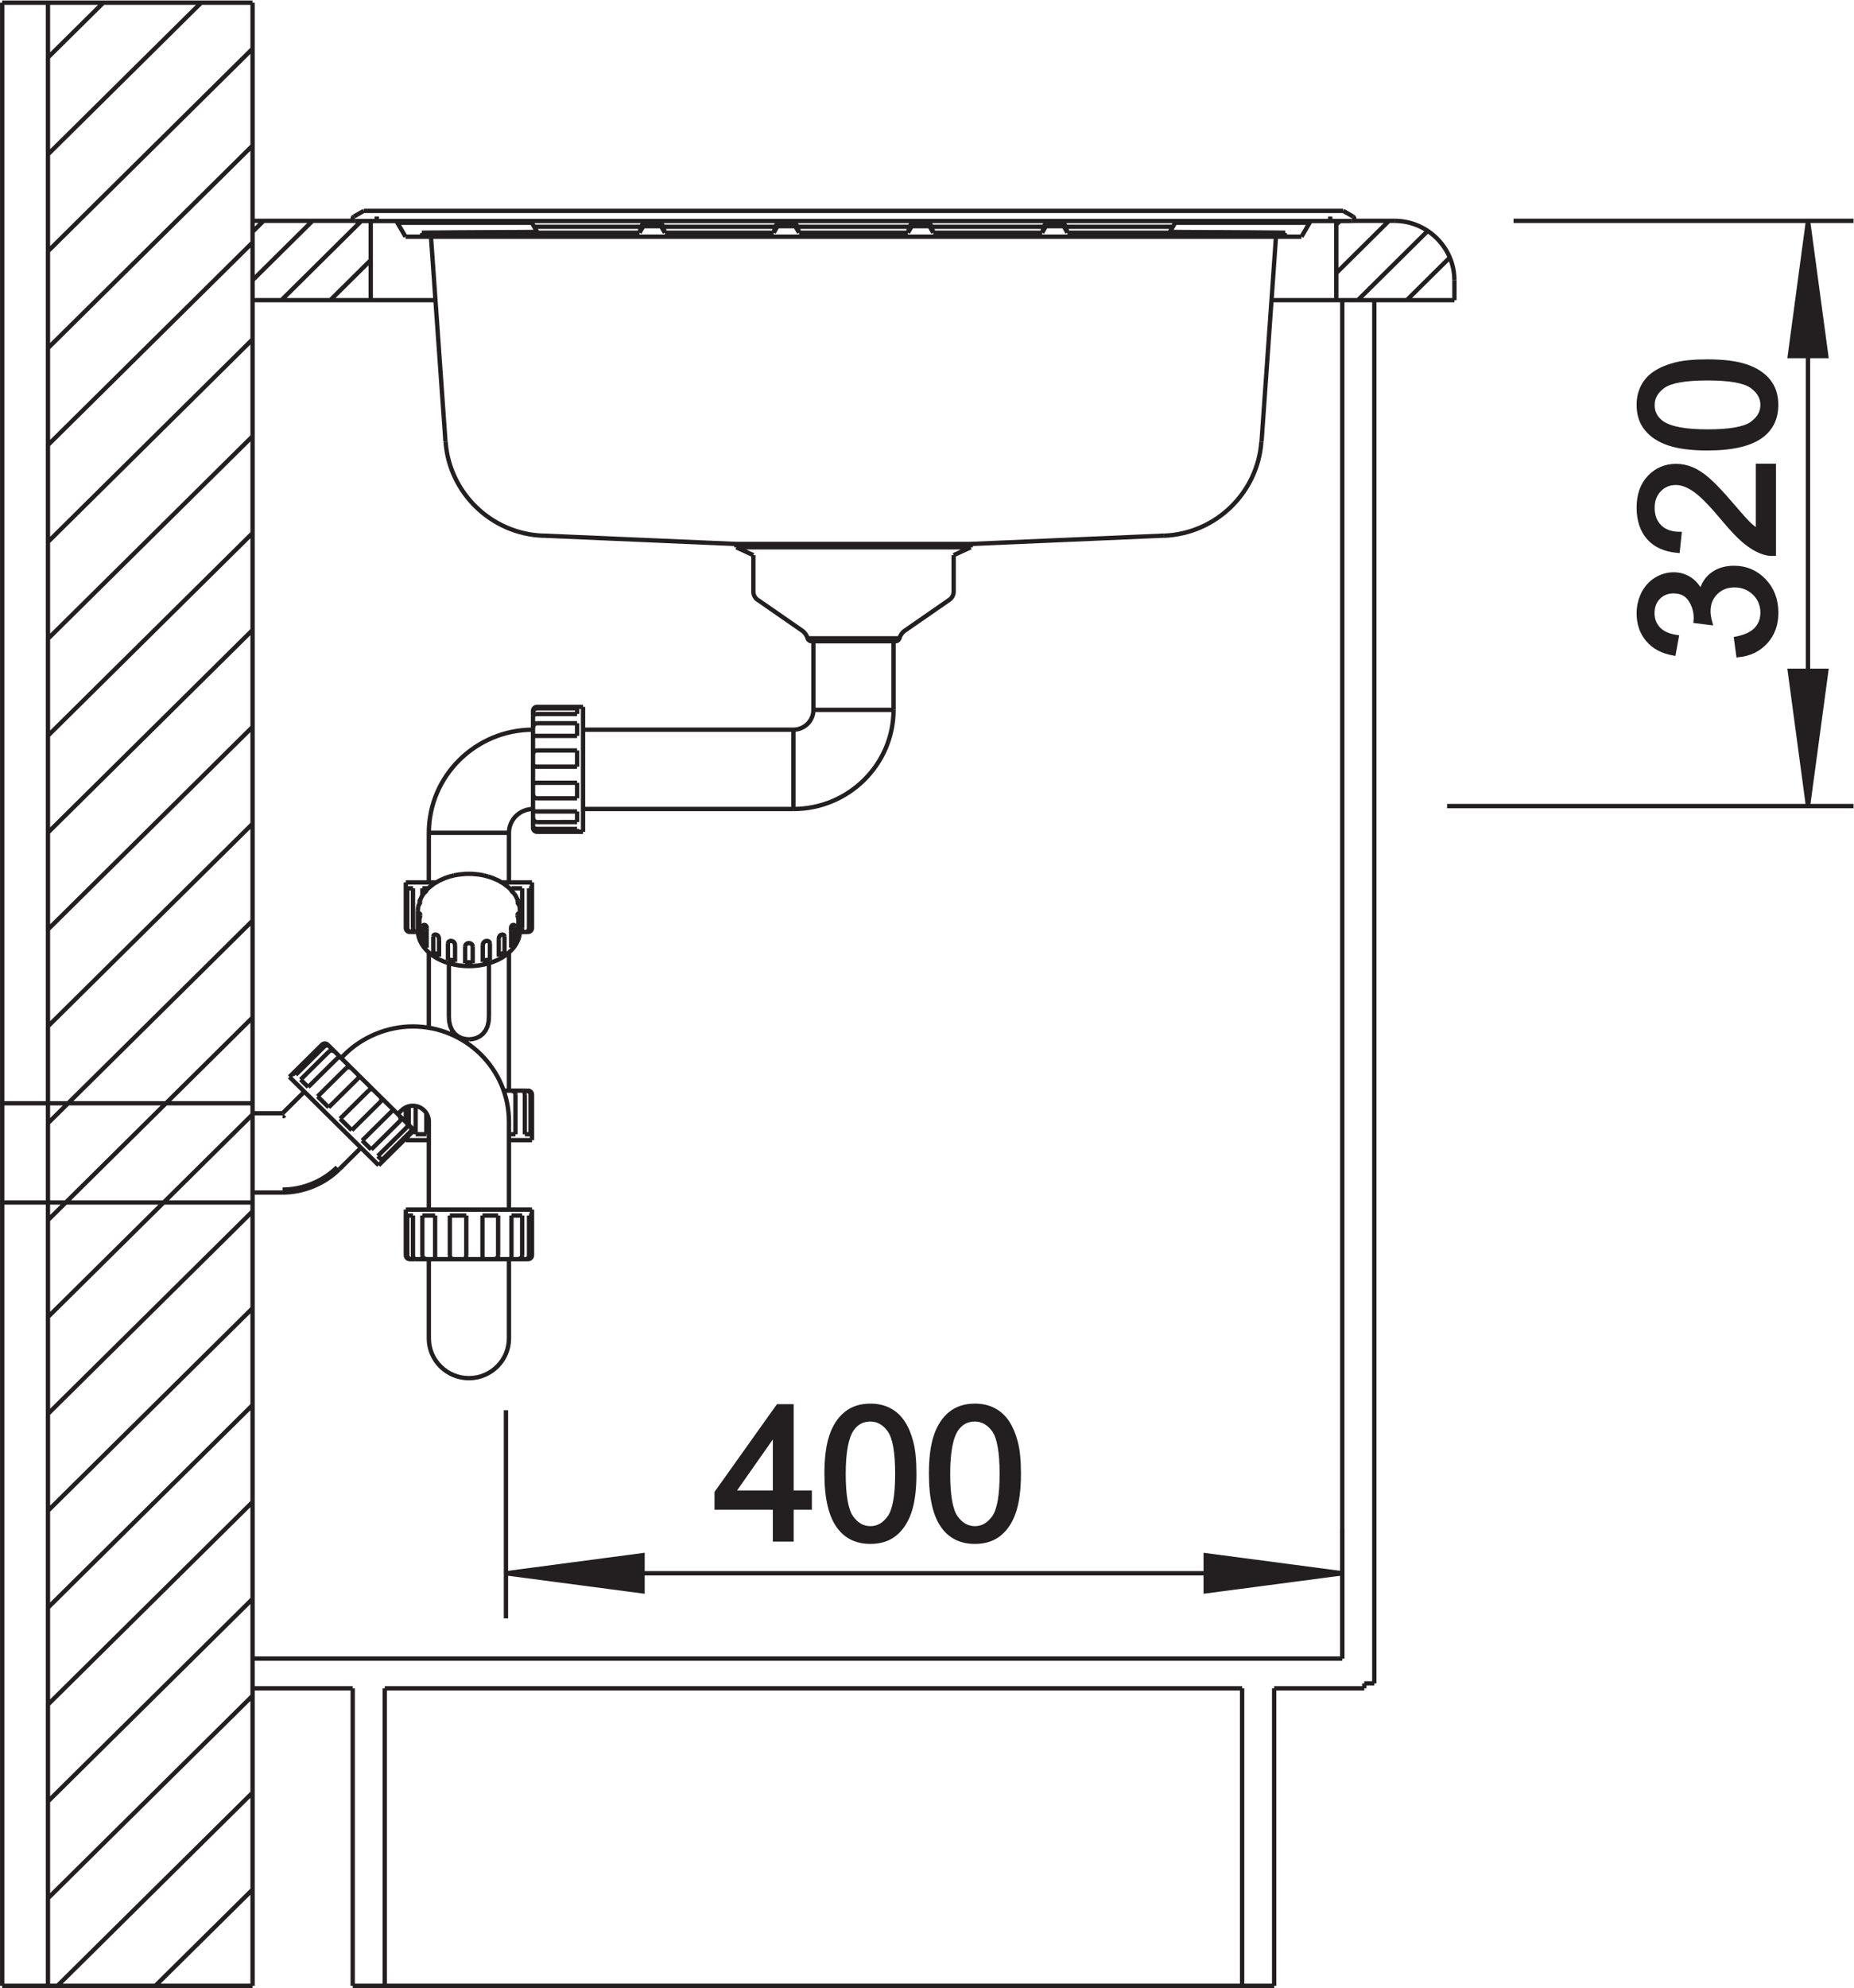 <?xml version="1.0" encoding="UTF-8" standalone="no"?>
<!-- Created with Inkscape (http://www.inkscape.org/) -->

<svg
   version="1.1"
   id="svg2"
   xml:space="preserve"
   width="80.966"
   height="86.763"
   viewBox="0 0 80.966 86.763"
   xmlns="http://www.w3.org/2000/svg"
   xmlns:svg="http://www.w3.org/2000/svg"><defs
     id="defs6"><clipPath
       clipPathUnits="userSpaceOnUse"
       id="clipPath16"><path
         d="M 0,65.072 H 60.725 V 0 H 0 Z"
         id="path14" /></clipPath></defs><g
     id="g8"
     transform="matrix(1.333,0,0,-1.333,0,86.763)"><g
       id="g10"><g
         id="g12"
         clip-path="url(#clipPath16)"><g
           id="g18"
           transform="translate(56.951,43.64)"><path
             d="m 0,0 -0.072,0.535 c 0.306,0.062 0.527,0.166 0.662,0.313 0.137,0.149 0.203,0.328 0.203,0.54 0,0.252 -0.088,0.465 -0.264,0.638 -0.175,0.173 -0.394,0.26 -0.656,0.26 -0.248,0 -0.453,-0.08 -0.613,-0.24 -0.162,-0.162 -0.242,-0.365 -0.242,-0.613 0,-0.101 0.019,-0.227 0.06,-0.378 l -0.474,0.06 c 0.003,0.036 0.005,0.064 0.005,0.087 0,0.227 -0.06,0.432 -0.181,0.614 C -1.691,1.999 -1.877,2.09 -2.127,2.09 -2.326,2.09 -2.49,2.023 -2.621,1.891 -2.75,1.758 -2.816,1.586 -2.816,1.376 c 0,-0.208 0.066,-0.381 0.197,-0.52 0.133,-0.139 0.332,-0.228 0.598,-0.268 L -2.119,0.054 c -0.363,0.065 -0.645,0.214 -0.842,0.445 -0.199,0.232 -0.301,0.521 -0.301,0.866 0,0.238 0.053,0.456 0.155,0.656 0.105,0.2 0.244,0.354 0.423,0.46 0.178,0.106 0.368,0.16 0.569,0.16 0.189,0 0.363,-0.051 0.519,-0.153 0.157,-0.101 0.282,-0.25 0.373,-0.448 0.059,0.257 0.184,0.458 0.375,0.601 0.188,0.142 0.424,0.213 0.709,0.213 0.385,0 0.711,-0.138 0.979,-0.416 C 1.107,2.161 1.24,1.81 1.24,1.385 1.24,1.002 1.127,0.685 0.895,0.432 0.666,0.18 0.367,0.036 0,0"
             style="fill:#231f20;fill-opacity:1;fill-rule:nonzero;stroke:none"
             id="path20" /></g><g
           id="g22"
           transform="translate(57.594,49.837)"><path
             d="m 0,0 h 0.52 v -2.881 c -0.129,-0.004 -0.254,0.016 -0.375,0.062 -0.2,0.073 -0.393,0.191 -0.586,0.352 -0.192,0.162 -0.414,0.396 -0.668,0.7 -0.393,0.474 -0.703,0.795 -0.934,0.961 -0.228,0.167 -0.445,0.25 -0.65,0.25 -0.213,0 -0.395,-0.076 -0.541,-0.227 -0.147,-0.153 -0.221,-0.35 -0.221,-0.594 0,-0.258 0.078,-0.464 0.234,-0.618 0.157,-0.155 0.373,-0.234 0.649,-0.235 l -0.057,-0.55 c -0.416,0.037 -0.73,0.179 -0.949,0.425 -0.217,0.245 -0.326,0.576 -0.326,0.99 0,0.418 0.119,0.749 0.351,0.993 0.237,0.244 0.526,0.366 0.873,0.366 0.176,0 0.35,-0.036 0.52,-0.107 0.17,-0.072 0.349,-0.19 0.537,-0.356 0.189,-0.165 0.447,-0.44 0.775,-0.825 0.274,-0.32 0.459,-0.526 0.557,-0.618 0.096,-0.091 0.193,-0.166 0.291,-0.226 z"
             style="fill:#231f20;fill-opacity:1;fill-rule:nonzero;stroke:none"
             id="path24" /></g><g
           id="g26"
           transform="translate(55.941,50.96)"><path
             d="m 0,0 c 0.723,0 1.205,0.084 1.445,0.251 0.239,0.168 0.358,0.374 0.358,0.62 0,0.246 -0.121,0.452 -0.36,0.62 C 1.203,1.658 0.721,1.743 0,1.743 -0.725,1.743 -1.207,1.658 -1.445,1.491 -1.684,1.323 -1.803,1.115 -1.803,0.866 c 0,-0.247 0.106,-0.443 0.315,-0.59 C -1.219,0.092 -0.723,0 0,0 m 0,-0.55 c -0.521,0 -0.941,0.053 -1.258,0.159 -0.318,0.106 -0.562,0.264 -0.734,0.473 -0.174,0.209 -0.26,0.472 -0.26,0.789 0,0.234 0.049,0.439 0.145,0.616 0.093,0.176 0.23,0.322 0.41,0.437 0.179,0.115 0.398,0.205 0.656,0.27 C -0.783,2.26 -0.437,2.292 0,2.292 0.518,2.292 0.934,2.24 1.252,2.135 1.57,2.03 1.814,1.873 1.988,1.663 2.162,1.454 2.248,1.19 2.248,0.871 2.248,0.451 2.096,0.121 1.791,-0.119 1.426,-0.406 0.826,-0.55 0,-0.55"
             style="fill:#231f20;fill-opacity:1;fill-rule:nonzero;stroke:none"
             id="path28" /></g><g
           id="g30"
           transform="translate(55.941,50.96)"><path
             d="m 0,0 c 0.723,0 1.205,0.084 1.445,0.251 0.239,0.168 0.358,0.374 0.358,0.62 0,0.246 -0.121,0.452 -0.36,0.62 C 1.203,1.658 0.721,1.743 0,1.743 -0.725,1.743 -1.207,1.658 -1.445,1.491 -1.684,1.323 -1.803,1.115 -1.803,0.866 c 0,-0.247 0.106,-0.443 0.315,-0.59 C -1.219,0.092 -0.723,0 0,0 Z m 0,-0.55 c -0.521,0 -0.941,0.053 -1.258,0.159 -0.318,0.106 -0.562,0.264 -0.734,0.473 -0.174,0.209 -0.26,0.472 -0.26,0.789 0,0.234 0.049,0.439 0.145,0.616 0.093,0.176 0.23,0.322 0.41,0.437 0.179,0.115 0.398,0.205 0.656,0.27 C -0.783,2.26 -0.437,2.292 0,2.292 0.518,2.292 0.934,2.24 1.252,2.135 1.57,2.03 1.814,1.873 1.988,1.663 2.162,1.454 2.248,1.19 2.248,0.871 2.248,0.451 2.096,0.121 1.791,-0.119 1.426,-0.406 0.826,-0.55 0,-0.55 Z m 1.652,-0.574 h 0.52 v -2.88 c -0.129,-0.004 -0.254,0.016 -0.375,0.062 -0.199,0.072 -0.393,0.19 -0.586,0.352 -0.191,0.162 -0.414,0.395 -0.668,0.7 -0.393,0.473 -0.703,0.794 -0.934,0.961 -0.228,0.166 -0.445,0.249 -0.65,0.249 -0.213,0 -0.395,-0.076 -0.541,-0.227 -0.147,-0.152 -0.221,-0.35 -0.221,-0.593 0,-0.258 0.078,-0.464 0.235,-0.619 0.156,-0.155 0.373,-0.233 0.648,-0.235 l -0.057,-0.55 c -0.416,0.037 -0.73,0.179 -0.949,0.425 -0.217,0.246 -0.326,0.577 -0.326,0.991 0,0.418 0.119,0.749 0.352,0.992 0.236,0.245 0.525,0.367 0.873,0.367 0.175,0 0.349,-0.036 0.519,-0.108 0.17,-0.071 0.35,-0.19 0.537,-0.355 0.19,-0.166 0.448,-0.441 0.776,-0.825 0.273,-0.321 0.459,-0.527 0.556,-0.618 0.096,-0.091 0.194,-0.167 0.291,-0.227 z M 1.01,-7.32 0.937,-6.785 c 0.307,0.062 0.528,0.166 0.663,0.313 0.136,0.149 0.203,0.328 0.203,0.54 0,0.252 -0.088,0.465 -0.264,0.639 -0.176,0.172 -0.394,0.259 -0.656,0.259 -0.248,0 -0.453,-0.08 -0.613,-0.24 -0.163,-0.162 -0.243,-0.365 -0.243,-0.613 0,-0.101 0.02,-0.227 0.061,-0.378 l -0.475,0.06 c 0.004,0.036 0.006,0.064 0.006,0.087 0,0.227 -0.06,0.432 -0.181,0.615 -0.12,0.182 -0.305,0.274 -0.555,0.274 -0.199,0 -0.363,-0.067 -0.494,-0.2 -0.129,-0.133 -0.196,-0.305 -0.196,-0.515 0,-0.208 0.067,-0.381 0.198,-0.519 0.132,-0.14 0.332,-0.229 0.597,-0.268 l -0.097,-0.535 c -0.364,0.065 -0.645,0.214 -0.842,0.445 -0.199,0.233 -0.301,0.521 -0.301,0.866 0,0.238 0.053,0.456 0.154,0.657 0.106,0.199 0.244,0.353 0.424,0.459 0.178,0.106 0.367,0.16 0.569,0.16 0.189,0 0.363,-0.051 0.519,-0.153 0.156,-0.101 0.281,-0.25 0.373,-0.448 0.059,0.258 0.184,0.458 0.375,0.601 0.188,0.142 0.424,0.213 0.709,0.213 0.385,0 0.711,-0.138 0.979,-0.416 0.267,-0.277 0.4,-0.628 0.4,-1.053 0,-0.382 -0.113,-0.7 -0.346,-0.953 C 1.676,-7.14 1.377,-7.284 1.01,-7.32 Z"
             style="fill:none;stroke:#231f20;stroke-width:0.142;stroke-linecap:butt;stroke-linejoin:miter;stroke-miterlimit:2.613;stroke-dasharray:none;stroke-opacity:1"
             id="path32" /></g><g
           id="g34"
           transform="translate(59.233,38.698)"><path
             d="M 0,0 0.598,4.427 H -0.596 Z"
             style="fill:#231f20;fill-opacity:1;fill-rule:evenodd;stroke:none"
             id="path36" /></g><g
           id="g38"
           transform="translate(59.233,38.698)"><path
             d="M 0,0 0.598,4.427 H -0.596 Z"
             style="fill:none;stroke:#231f20;stroke-width:0.142;stroke-linecap:butt;stroke-linejoin:miter;stroke-miterlimit:2.613;stroke-dasharray:none;stroke-opacity:1"
             id="path40" /></g><g
           id="g42"
           transform="translate(59.233,57.858)"><path
             d="m 0,0 v -9.58 m 0,-9.581 V -9.58 M -9.648,0 H 1.492 M -11.824,-19.161 H 1.492"
             style="fill:none;stroke:#231f20;stroke-width:0.142;stroke-linecap:butt;stroke-linejoin:miter;stroke-miterlimit:2.613;stroke-dasharray:none;stroke-opacity:1"
             id="path44" /></g><g
           id="g46"
           transform="translate(59.233,57.858)"><path
             d="M 0,0 -0.596,-4.427 H 0.598 Z"
             style="fill:#231f20;fill-opacity:1;fill-rule:evenodd;stroke:none"
             id="path48" /></g><g
           id="g50"
           transform="translate(59.233,57.858)"><path
             d="M 0,0 -0.596,-4.427 H 0.598 Z"
             style="fill:none;stroke:#231f20;stroke-width:0.142;stroke-linecap:butt;stroke-linejoin:miter;stroke-miterlimit:2.613;stroke-dasharray:none;stroke-opacity:1"
             id="path52" /></g><g
           id="g54"
           transform="translate(25.39,16.219)"><path
             d="M 0,0 V 1.965 L -1.379,0 Z m 0,-1.534 v 1.043 H -1.911 V 0 L 0.1,2.824 H 0.542 V 0 H 1.137 V -0.491 H 0.542 v -1.043 z"
             style="fill:#231f20;fill-opacity:1;fill-rule:nonzero;stroke:none"
             id="path56" /></g><g
           id="g58"
           transform="translate(27.636,16.834)"><path
             d="m 0,0 c 0,-0.716 0.085,-1.191 0.254,-1.43 0.169,-0.236 0.378,-0.354 0.626,-0.354 0.249,0 0.457,0.119 0.627,0.357 C 1.676,-1.189 1.761,-0.714 1.761,0 1.761,0.717 1.676,1.194 1.507,1.43 1.337,1.666 1.127,1.783 0.875,1.783 0.625,1.783 0.428,1.679 0.279,1.471 0.093,1.206 0,0.715 0,0 m -0.556,0 c 0,0.516 0.053,0.931 0.161,1.244 0.106,0.315 0.267,0.557 0.478,0.728 C 0.294,2.142 0.56,2.228 0.88,2.228 1.117,2.228 1.324,2.18 1.502,2.085 1.681,1.992 1.828,1.855 1.945,1.678 2.061,1.501 2.152,1.284 2.218,1.029 2.285,0.775 2.317,0.432 2.317,0 2.317,-0.512 2.264,-0.924 2.158,-1.238 2.052,-1.553 1.893,-1.796 1.681,-1.967 1.47,-2.139 1.203,-2.224 0.88,-2.224 c -0.424,0 -0.758,0.151 -1,0.452 C -0.411,-1.41 -0.556,-0.818 -0.556,0"
             style="fill:#231f20;fill-opacity:1;fill-rule:nonzero;stroke:none"
             id="path60" /></g><g
           id="g62"
           transform="translate(31.059,16.834)"><path
             d="m 0,0 c 0,-0.716 0.085,-1.191 0.254,-1.43 0.17,-0.236 0.378,-0.354 0.626,-0.354 0.248,0 0.457,0.119 0.627,0.357 C 1.675,-1.189 1.761,-0.714 1.761,0 1.761,0.717 1.675,1.194 1.507,1.43 1.337,1.666 1.126,1.783 0.875,1.783 0.626,1.783 0.428,1.679 0.279,1.471 0.093,1.206 0,0.715 0,0 m -0.556,0 c 0,0.516 0.053,0.931 0.161,1.244 0.106,0.315 0.267,0.557 0.478,0.728 C 0.294,2.142 0.56,2.228 0.88,2.228 1.117,2.228 1.324,2.18 1.503,2.085 1.681,1.992 1.828,1.855 1.945,1.678 2.06,1.501 2.152,1.284 2.218,1.029 2.285,0.775 2.318,0.432 2.318,0 2.318,-0.512 2.263,-0.924 2.158,-1.238 2.052,-1.553 1.892,-1.796 1.681,-1.967 1.47,-2.139 1.203,-2.224 0.88,-2.224 c -0.425,0 -0.758,0.151 -1,0.452 C -0.411,-1.41 -0.556,-0.818 -0.556,0"
             style="fill:#231f20;fill-opacity:1;fill-rule:nonzero;stroke:none"
             id="path64" /></g><g
           id="g66"
           transform="translate(31.059,16.834)"><path
             d="m 0,0 c 0,-0.716 0.085,-1.191 0.254,-1.43 0.17,-0.236 0.378,-0.354 0.626,-0.354 0.248,0 0.457,0.119 0.627,0.357 C 1.675,-1.189 1.761,-0.714 1.761,0 1.761,0.717 1.675,1.194 1.507,1.43 1.337,1.666 1.126,1.783 0.875,1.783 0.626,1.783 0.428,1.679 0.279,1.471 0.093,1.206 0,0.715 0,0 Z m -0.556,0 c 0,0.516 0.053,0.931 0.161,1.244 0.106,0.315 0.267,0.557 0.478,0.728 C 0.294,2.142 0.56,2.228 0.88,2.228 1.117,2.228 1.324,2.18 1.503,2.085 1.681,1.992 1.828,1.855 1.945,1.678 2.06,1.501 2.152,1.284 2.218,1.029 2.285,0.775 2.318,0.432 2.318,0 2.318,-0.512 2.263,-0.924 2.158,-1.238 2.052,-1.553 1.892,-1.796 1.681,-1.967 1.47,-2.139 1.203,-2.224 0.88,-2.224 c -0.425,0 -0.758,0.151 -1,0.452 C -0.411,-1.41 -0.556,-0.818 -0.556,0 Z m -2.867,0 c 0,-0.716 0.085,-1.191 0.254,-1.43 0.169,-0.236 0.377,-0.354 0.626,-0.354 0.249,0 0.457,0.119 0.626,0.357 0.17,0.238 0.255,0.713 0.255,1.427 0,0.717 -0.085,1.194 -0.255,1.43 -0.169,0.236 -0.379,0.353 -0.631,0.353 -0.25,0 -0.448,-0.104 -0.597,-0.312 C -3.33,1.206 -3.423,0.715 -3.423,0 Z m -0.556,0 c 0,0.516 0.053,0.931 0.161,1.244 0.106,0.315 0.266,0.557 0.478,0.728 0.211,0.17 0.477,0.256 0.797,0.256 0.237,0 0.444,-0.048 0.622,-0.143 0.179,-0.093 0.326,-0.23 0.442,-0.407 0.117,-0.177 0.208,-0.394 0.273,-0.649 0.067,-0.254 0.1,-0.597 0.1,-1.029 0,-0.512 -0.053,-0.924 -0.159,-1.238 -0.107,-0.315 -0.266,-0.558 -0.477,-0.729 -0.212,-0.172 -0.478,-0.257 -0.801,-0.257 -0.425,0 -0.758,0.151 -1,0.452 C -3.834,-1.41 -3.979,-0.818 -3.979,0 Z m -1.69,-0.615 V 1.35 l -1.379,-1.965 z m 0,-1.534 v 1.043 H -7.58 v 0.491 l 2.011,2.824 h 0.442 v -2.824 h 0.595 v -0.491 h -0.595 v -1.043 z"
             style="fill:none;stroke:#231f20;stroke-width:0.142;stroke-linecap:butt;stroke-linejoin:miter;stroke-miterlimit:2.613;stroke-dasharray:none;stroke-opacity:1"
             id="path68" /></g><g
           id="g70"
           transform="translate(43.975,13.578)"><path
             d="M 0,0 -4.475,0.591 V -0.59 Z"
             style="fill:#231f20;fill-opacity:1;fill-rule:evenodd;stroke:none"
             id="path72" /></g><g
           id="g74"
           transform="translate(43.975,13.578)"><path
             d="M 0,0 -4.475,0.591 V -0.59 Z"
             style="fill:none;stroke:#231f20;stroke-width:0.142;stroke-linecap:butt;stroke-linejoin:miter;stroke-miterlimit:2.613;stroke-dasharray:none;stroke-opacity:1"
             id="path76" /></g><g
           id="g78"
           transform="translate(16.576,13.578)"><path
             d="m 0,0 h 13.699 m 13.7,0 h -13.7 M 0,5.338 v -6.814 m 27.399,-1.317 v 4.269"
             style="fill:none;stroke:#231f20;stroke-width:0.142;stroke-linecap:butt;stroke-linejoin:miter;stroke-miterlimit:2.613;stroke-dasharray:none;stroke-opacity:1"
             id="path80" /></g><g
           id="g82"
           transform="translate(16.576,13.578)"><path
             d="M 0,0 4.474,-0.59 V 0.591 Z"
             style="fill:#231f20;fill-opacity:1;fill-rule:evenodd;stroke:none"
             id="path84" /></g><g
           id="g86"
           transform="translate(16.576,13.578)"><path
             d="M 0,0 4.474,-0.59 V 0.591 Z"
             style="fill:none;stroke:#231f20;stroke-width:0.142;stroke-linecap:butt;stroke-linejoin:miter;stroke-miterlimit:2.613;stroke-dasharray:none;stroke-opacity:1"
             id="path88" /></g><g
           id="g90"
           transform="translate(25.993,41.198)"><path
             d="M 0,0 C 0.361,0 0.656,0.292 0.656,0.649 M 0,0 c 0.361,0 0.656,0.292 0.656,0.649 m -12.599,-13.482 c 0,0.286 -0.236,0.52 -0.526,0.52 -0.137,0 -0.275,-0.057 -0.371,-0.153 m 0.897,-0.367 c 0,0.286 -0.236,0.52 -0.526,0.52 -0.137,0 -0.275,-0.057 -0.371,-0.153 m 3.521,-0.367 c 0,1.717 -1.415,3.117 -3.15,3.117 -0.824,0 -1.649,-0.341 -2.227,-0.913 m 5.377,-2.204 c 0,1.717 -1.415,3.117 -3.15,3.117 -0.824,0 -1.649,-0.341 -2.227,-0.913 m 2.753,-9.305 c 0,-0.714 0.589,-1.298 1.312,-1.298 0.723,0 1.312,0.584 1.312,1.298 m -2.624,0 c 0,-0.714 0.589,-1.298 1.312,-1.298 0.723,0 1.312,0.584 1.312,1.298 M 5.11,4.253 C 5.197,4.312 5.25,4.414 5.25,4.519 M 5.11,4.253 C 5.197,4.312 5.25,4.414 5.25,4.519 M 3.653,3.244 C 3.566,3.186 3.5,3.09 3.473,2.99 m 0.18,0.254 C 3.566,3.186 3.5,3.09 3.473,2.99 M 3.347,2.896 c 0.059,0 0.111,0.04 0.127,0.096 M 3.347,2.896 c 0.059,0 0.111,0.04 0.127,0.096 M 0.464,2.991 C 0.479,2.936 0.532,2.896 0.591,2.896 M 0.464,2.991 C 0.479,2.936 0.532,2.896 0.591,2.896 M 0.464,2.992 C 0.437,3.092 0.371,3.186 0.285,3.244 M 0.464,2.992 C 0.437,3.092 0.371,3.186 0.285,3.244 m -1.597,1.275 c 0,-0.105 0.052,-0.207 0.139,-0.266 m -0.139,0.266 c 0,-0.105 0.052,-0.207 0.139,-0.266 M -8.531,0 c -1.88,0 -3.412,-1.517 -3.412,-3.376 M -8.531,0 c -1.88,0 -3.412,-1.517 -3.412,-3.376 m 3.412,0.779 c -0.434,0 -0.788,-0.35 -0.788,-0.779 m 0.788,0.779 c -0.434,0 -0.788,-0.35 -0.788,-0.779 m -3.201,-9.829 c 0.024,0.023 0.038,0.058 0.038,0.092 0,0.034 -0.014,0.068 -0.038,0.092 m 0,-0.184 c 0.024,0.023 0.038,0.058 0.038,0.092 0,0.034 -0.014,0.068 -0.038,0.092 m -2.738,2.708 c -0.024,0.024 -0.058,0.039 -0.093,0.039 -0.034,0 -0.068,-0.015 -0.092,-0.039 m 0.185,0 c -0.024,0.024 -0.058,0.039 -0.093,0.039 -0.034,0 -0.068,-0.015 -0.092,-0.039 m 2.745,-6.893 c 0,-0.072 0.058,-0.13 0.131,-0.13 m -0.131,0.13 c 0,-0.072 0.058,-0.13 0.131,-0.13 m 3.872,0 c 0.072,0 0.131,0.058 0.131,0.13 m -0.131,-0.13 c 0.072,0 0.131,0.058 0.131,0.13 M -8.4,0.747 c -0.072,0 -0.131,-0.059 -0.131,-0.13 m 0.131,0.13 c -0.072,0 -0.131,-0.059 -0.131,-0.13 m 0,-3.831 c 0,-0.072 0.059,-0.13 0.131,-0.13 m -0.131,0.13 c 0,-0.072 0.059,-0.13 0.131,-0.13 m -0.164,-8.603 c 0,0.071 -0.059,0.13 -0.131,0.13 m 0.131,-0.13 c 0,0.071 -0.059,0.13 -0.131,0.13 m -4.003,5.324 c 0,-0.071 0.058,-0.13 0.131,-0.13 m -0.131,0.13 c 0,-0.071 0.058,-0.13 0.131,-0.13 m 3.872,0 c 0.072,0 0.131,0.059 0.131,0.13 m -0.131,-0.13 c 0.072,0 0.131,0.059 0.131,0.13 m -8.17,-8.565 c 0.661,0 1.322,0.274 1.786,0.733 m -1.786,-0.733 c 0.661,0 1.322,0.274 1.786,0.733 m -1.786,1.67 c 0.026,0 0.051,0.01 0.069,0.029 m -0.069,-0.029 c 0.026,0 0.051,0.01 0.069,0.029 m -1.054,36.429 h -8.203 m 43.935,-6.817 0.322,-0.184 m -5.73,-0.507 0.172,-0.002 m 0,0 0.209,-10e-4 m 0,0 0.242,-0.001 m 0,0 0.869,-0.004 m -28.174,0.699 h 32.09 m 0.311,-0.325 h 1.363 m -37.406,0 h 3.331 m 0.03,-0.006 H 18.294 M 8.273,16.596 h 0.582 m -4.978,0 h 0.581 m -4.978,0 h 0.581 m -4.978,0 h 0.581 m -8.638,0 h 4.405 m 25.481,0 h -4.405 m -8.63,-0.111 h 0.581 m -8.794,0 h -0.581 m 4.978,0 H -0.52 m 9.375,0 H 8.273 m 0.656,-0.019 h 3.502 m -7.898,0 h 3.666 m -8.063,0 h 3.665 m -8.062,0 h 3.665 m -7.898,0 h 3.501 M 8.978,16.272 h 7.135 m -11.531,0 H 8.15 m -7.965,0 h 3.568 m -7.965,0 h 3.568 m -11.531,0 h 7.134 m -7.667,-0.13 h 29.354 m -25.937,0.149 -0.869,-0.004 m 0,0 -0.551,-0.003 m 1.663,0.008 -0.243,-0.001 m 0.452,0.002 -0.209,-10e-4 m 0.381,0.003 -0.172,-0.002 m 0.303,0.004 -0.131,-0.002 m 17.596,0.171 -0.074,0.13 m 0.123,-0.324 -0.123,0.213 m 6.809,-2.422 h 5.992 m -39.375,0 h 5.992 m 33.383,0.65 v -0.65 m -2.625,0 v -45.288 m -0.328,0 v -0.162 m -0.721,0.974 v 44.476 m -0.197,2.598 v -2.598 m -0.198,2.739 V 16.655 M 8.978,16.272 8.929,16.466 m -4.396,0 -0.075,0.13 m 0,-0.111 0.124,-0.213 M 15.75,-41.127 v 9.74 m -1.049,-9.74 v 9.74 M 0.136,16.466 0.061,16.596 M 0.185,16.272 0.061,16.485 M -1.87,6.08 -8.21,6.354 M -1.87,6.08 H 5.808 M -1.87,5.971 h 7.678 m 0,0.109 6.34,0.274 M 15.81,16.142 15.337,9.431 M 4.533,16.466 4.582,16.272 M -1.172,4.253 0.285,3.244 m -1.597,2.47 -0.558,0.257 m 2.334,-2.98 h 3.01 M 3.347,2.896 H 0.591 m -4.852,13.57 -0.075,0.13 m 0.124,-0.324 -0.124,0.213 M -6.891,0.747 H -8.4 M -7.087,0.699 H -8.4 M 0.656,0.649 H 3.281 M -7.087,0.514 H -8.4 M -7.087,0.211 H -8.4 M -6.891,0 H 0 M -7.087,-0.203 H -8.4 m -0.078,-10e-4 h -0.006 m 20.819,16.506 0.004,-0.001 0.018,-10e-4 0.027,-0.001 0.039,-0.001 0.051,-10e-4 0.131,-0.002 m 1.492,-0.008 0.551,-0.003 0.256,-10e-4 0.242,-0.002 0.227,-0.002 0.209,-0.002 0.195,-0.001 0.176,-0.002 0.16,-0.002 m -26.824,0.012 -0.256,-10e-4 -0.241,-0.002 -0.226,-0.002 -0.211,-0.002 -0.194,-0.001 -0.177,-0.002 -0.159,-0.002 m 3.778,0.03 -0.005,-0.001 -0.017,-10e-4 -0.028,-0.001 -0.039,-0.001 -0.05,-10e-4 m -9.183,-54.272 -3.186,-3.152 M -8.4,-0.203 H -8.426 L -8.478,-0.204 M -8.4,0.514 -8.426,0.512 -8.453,0.507 -8.478,0.498 -8.498,0.487 -8.514,0.476 -8.524,0.465 -8.53,0.457 -8.531,0.452 M 8.855,16.485 v 0.111 M 8.273,16.485 v 0.111 M 0.185,16.272 0.136,16.466 m -8.705,0.13 0.172,-0.294 m 1.31,-16.983 H -8.4 m 1.313,-0.531 H -8.4 m 1.313,-0.526 H -8.4 m 1.313,-0.508 H -8.4 m 1.509,-0.351 H 0 M -7.087,-2.678 H -8.4 m 0,0.432 -0.026,0.002 -0.027,0.008 -0.025,0.014 -0.02,0.019 -0.016,0.025 -0.01,0.031 -0.006,0.034 -0.001,0.037 m 0.131,0.864 -0.026,10e-4 -0.027,0.003 -0.025,0.008 -0.02,0.012 -0.016,0.015 -0.01,0.021 -0.006,0.026 -0.001,0.029 m 0.047,0.893 h -0.014 l -0.016,0.003 -0.01,0.005 -0.006,0.01 -0.001,0.015 m -9.188,-34.631 -6.392,-6.325 m 12.988,36.356 -0.01,-0.003 -0.025,-0.007 -0.028,-0.008 -0.029,-0.006 -0.029,-0.007 -0.018,-0.005 m 27.375,21.079 -0.049,-0.13 M 5.808,5.971 V 6.08 M 5.25,5.714 V 4.519 M 4.458,16.485 v 0.111 M 3.877,16.485 v 0.111 m -8.089,-0.324 -0.049,0.194 m -8.747,0.189 0.3,-0.513 m 2.077,-20.862 h -0.059 m 3.603,1.695 H -8.4 m 1.313,-0.224 H -8.4 m 1.313,-0.093 H -8.4 m 1.509,-0.002 H -8.4 m -0.919,-0.032 h -2.625 M -11.699,-5 h -0.999 m 4.134,0 h -0.999 m 0.902,-0.195 h 0.095 m -3.897,0 h -0.187 m 0.687,0 h -0.194 m 3.271,0 h -0.351 m -1.453,0.475 h -0.008 m 2.298,1.695 -0.026,0.003 -0.027,0.009 -0.025,0.016 -0.02,0.022 -0.016,0.028 -0.01,0.031 -0.006,0.035 -0.001,0.034 m 0.131,-0.495 -0.026,0.002 -0.027,0.009 -0.025,0.015 -0.02,0.019 -0.016,0.022 -0.01,0.025 -0.006,0.024 m 0.011,0.561 0.013,-0.002 0.019,-0.003 0.026,-0.004 0.029,-0.003 0.032,-10e-4 m -2.164,-2.042 h -0.008 -0.059 m -7.088,-26.91 -6.704,-6.633 m 6.704,9.805 -6.704,-6.633 m 13.725,30.371 -0.055,-0.002 -0.226,-0.023 -0.144,-0.026 m 27.769,20.913 0.299,0.513 M 8.15,16.272 8.199,16.466 M 3.281,0.649 v 2.247 m -15.684,-9.519 h -0.089 m 0.191,0 H -12.4 m 3.648,0 h -0.209 m 0.255,0 h -0.045 m 0.067,0.001 -0.022,-0.001 m -1.295,1.816 -0.017,0.004 -0.029,0.007 -0.03,0.007 -0.027,0.008 -0.025,0.007 -0.01,0.003 m 0,0 -0.158,0.028 -0.227,0.022 -0.04,0.001 m -1.928,-1.903 -0.027,0.001 -0.029,0.006 -0.028,0.011 -0.025,0.015 -0.021,0.02 -0.016,0.025 -0.009,0.026 -0.003,0.026 m 2.143,-1.153 -0.083,-0.003 h -0.082 l -0.083,0.003 M -9.464,-7.317 -9.509,-7.32 -9.551,-7.33 -9.589,-7.347 -9.62,-7.37 -9.642,-7.398 -9.653,-7.429 m -8.066,-17.857 -6.704,-6.633 m 15.671,25.296 0.011,0.001 0.014,0.006 0.016,0.011 0.016,0.015 0.014,0.02 0.012,0.025 0.006,0.026 0.002,0.026 M 0.656,0.649 V 2.896 M 0.061,16.485 v 0.111 M 0,0 v -2.597 m -0.52,19.082 v 0.111 M -1.312,5.714 V 4.519 m -10.863,11.753 0.049,-0.13 m 33.624,-0.69 -1.403,-1.389 m -37.814,-36.176 -6.704,-6.634 m 45.198,45.07 -2.283,-2.26 m -27.995,-19.096 -0.01,0.007 -0.025,0.013 -0.026,0.013 -0.025,0.015 -0.022,0.013 -0.017,0.012 -0.012,0.008 -0.002,0.001 m 0,0 -0.025,0.013 -0.198,0.086 -0.136,0.045 m -1.085,-2.798 -0.118,0.026 -0.114,0.033 m 1.374,0 -0.044,0.008 -0.045,0.001 -0.044,-0.007 -0.04,-0.015 -0.034,-0.021 -0.026,-0.025 m -0.454,-2.534 0.12,0.011 0.123,0.032 0.117,0.058 0.103,0.084 0.084,0.109 0.063,0.136 0.036,0.157 0.01,0.158 m 22.31,25.696 0.172,0.294 M 3.801,16.466 3.753,16.272 M -1.87,5.971 V 6.08 m -2.466,10.405 v 0.111 m -4.523,-28.413 h 0.088 m -0.721,0 h 0.63 m -0.125,6.067 -0.028,0.047 -0.012,0.023 -0.008,0.023 -0.003,0.02 m -0.101,0.259 -0.011,0.014 -0.019,0.019 -0.02,0.019 -0.02,0.019 -0.019,0.02 -0.012,0.018 -0.009,0.015 m -0.002,0.013 -0.081,0.077 -0.171,0.131 m -2.106,-2.396 -0.098,0.054 -0.092,0.058 m 1.292,-0.329 -0.037,0.018 -0.042,0.011 -0.045,0.004 -0.045,-0.004 -0.042,-0.011 -0.037,-0.018 m 1.984,-4.171 0.028,-0.002 0.029,-0.005 0.027,-0.011 0.026,-0.015 0.021,-0.02 0.015,-0.025 0.01,-0.027 0.003,-0.025 m -0.676,0.13 0.037,-0.002 0.036,-0.005 0.032,-0.011 0.028,-0.015 0.022,-0.02 0.016,-0.025 0.009,-0.027 0.003,-0.025 m -16.817,-0.285 h 8.203 m 0,-0.326 h 0.985 m 7.935,-0.688 h 0.187 m -0.707,0 h 0.214 m -3.271,0 h 0.351 m 2.706,-0.194 h 0.755 m -4.134,0 h 0.754 M 19.513,16.661 17.785,14.95 m -35.504,-33.891 -6.704,-6.633 M 17.912,16.661 17.785,16.536 M -9.944,-7.546 -10.059,-7.579 -10.177,-7.605 M -9.124,-6.987 -9.165,-7 -9.2,-7.021 -9.228,-7.045 -9.245,-7.075 -9.248,-7.087 m -3.892,-5.387 0.01,0.009 0.013,0.01 0.011,0.003 0.011,-0.003 0.012,-0.009 m -0.505,-1.797 1.068,1.056 m -0.962,-0.885 0.928,0.919 m -1.061,-0.788 0.928,0.918 m -1.144,-0.704 0.928,0.919 m -0.058,0.241 0.121,0.119 m -2.038,-1.928 0.712,0.706 m 22.316,29.96 0.123,0.213 m -0.074,-0.019 0.074,0.13 m -8.917,-0.324 0.048,0.194 m -4.321,0.019 v 0.111 M -6.891,0.747 v -4.091 m -0.196,3.858 v 0.185 m 0,-0.902 v 0.414 m 0,-1.423 v 0.531 m 0,-1.565 v 0.508 m 0,-1.287 v 0.347 m 0,-0.664 v 0.093 m -2.164,-1.992 10e-4,-0.003 m -8.469,-9.91 h 0.985 m 4.047,2.113 0.018,0.02 0.015,0.022 0.011,0.023 0.007,0.023 0.003,0.019 v 0.015 l -0.003,0.01 -0.002,0.004 m 4.107,9.747 0.001,-0.01 0.006,-0.015 0.01,-0.016 0.016,-0.016 0.02,-0.014 0.025,-0.011 0.027,-0.007 0.026,-0.002 m -0.85,-1.995 10e-4,-0.009 v -10e-4 m 0.282,-0.546 -0.002,0.008 -0.007,0.021 -0.011,0.021 M -9.03,-6.125 -9.036,-6.1 -9.038,-6.075 m 0.026,0.454 0.001,-0.003 0.002,-0.016 m -0.24,0.386 -0.003,0.009 v 0.003 m 0.24,-0.379 -0.007,0.017 -0.075,0.156 -0.045,0.07 m -3.114,-1.253 -0.011,0.013 -0.032,0.022 m 0.281,-0.541 -0.066,0.073 -0.057,0.077 m 1.052,-0.618 -0.025,0.025 -0.035,0.021 -0.04,0.015 -0.043,0.007 -0.046,-0.001 -0.043,-0.008 m -14.604,-7.933 h 8.203 m 5.021,-0.234 h 4.134 m -3.899,-0.195 h -0.187 m 0.911,0 h -0.418 m 1.439,0 h -0.538 m 1.582,0 h -0.513 m 1.301,0 h -0.351 m 0.671,0 H -8.661 M 5.11,4.253 3.653,3.244 m -17.779,-16.696 0.928,0.918 m -1.27,-0.58 0.927,0.918 m 2.279,7.389 -0.147,-0.049 -0.212,-0.095 m 2.157,-2.366 -0.092,-0.058 -0.097,-0.054 m 0.687,0.833 -0.033,-0.022 -0.01,-0.013 m -6.207,-3.907 0.021,0.017 0.025,0.011 0.029,0.006 0.031,-0.001 0.03,-0.009 0.031,-0.014 0.028,-0.021 0.025,-0.023 m -0.446,0.258 0.02,0.016 0.025,0.013 0.028,0.008 h 0.028 l 0.027,-0.005 0.025,-0.01 0.021,-0.014 m 0.393,-0.403 -0.009,-0.008 -0.016,-0.012 -0.021,-0.014 -0.024,-0.019 -0.023,-0.021 m 0.309,-0.306 0.02,0.017 0.025,0.012 0.027,0.008 0.028,10e-4 0.029,-0.007 0.03,-0.013 0.028,-0.022 0.028,-0.024 m 0.524,-0.702 0.019,0.016 0.022,0.017 0.023,0.012 0.023,0.005 h 0.021 l 0.023,-0.006 0.022,-0.015 0.022,-0.02 m -3.974,-3.96 -6.704,-6.632 m 9.574,9.664 0.929,0.919 m -1.304,-0.547 0.928,0.918 m -1.291,-0.56 0.928,0.919 m -0.037,0.46 -0.121,-0.12 m -1.917,-1.809 0.712,0.705 m 0.126,0.152 0.928,0.918 m 1.823,-1.696 0.005,0.005 m 16.893,28.746 0.124,0.213 m -0.076,-0.019 0.076,0.13 M -8.531,0.542 -8.53,0.569 M -8.531,0.454 v 0.162 m 0,-3.774 v 3.61 m 0,-3.656 v 0.045 M -8.564,-13.44 v 1.493 m 0,-3.766 v -1.493 m 0,12.206 v -1.493 m -0.002,-9.415 v -1.298 m 0,12.011 v -1.298 m -0.046,-6.753 v 1.299 m -0.049,-3.961 v -1.298 m 0,12.011 v -1.298 m -0.138,-6.753 v 1.299 m -0.087,-3.961 v -1.298 m 0,12.011 V -6.493 M -8.958,-6.57 v 0.642 m -0.008,-0.668 v 0.551 m -0.043,0.332 v 0.073 m 0,-1.127 v 0.551 m -0.096,-7.03 v 1.299 m -0.019,4.96 v 0.55 m -0.113,-9.471 v -1.298 m 0,12.011 v -0.079 m -0.011,-1.863 v 0.551 m -0.071,-9.127 v 2.88 m 0,-7.101 v 2.598 m 0,10.041 v -4.522 m 0,8.441 V -5 m -0.145,-2.317 v 0.551 m -0.189,-0.663 v 0.552 m -0.021,-9.031 v -1.298 m 1.144,13.98 -0.001,0.022 M -8.958,-5.928 -8.967,-5.8 m -6.301,-4.506 0.018,-0.014 m 2.847,-7.016 h -0.164 m 3.815,0 H -12.4 m 3.694,0 h -0.045 m 0.067,10e-4 -0.022,-10e-4 M 5.25,5.714 5.808,5.971 m -21.952,-17.427 0.928,0.918 m -1.088,-0.761 0.929,0.919 m 2.177,-2.154 0.018,0.018 0.035,0.037 m 4.021,5.492 -0.058,-0.077 -0.066,-0.073 m 0.717,4.459 0.002,0.01 0.008,0.003 h 0.002 M -8.966,-6.596 -8.977,-6.653 -8.991,-6.71 -9.009,-6.767 m -0.029,1.13 0.002,0.015 0.006,0.01 0.007,0.003 0.007,-0.005 0.004,-0.007 m -0.026,-0.454 0.003,0.024 0.008,0.019 0.012,0.014 0.014,0.007 h 0.013 l 0.011,-0.006 0.008,-0.012 0.003,-0.016 m -0.708,-11.161 -0.004,-0.032 -0.01,-0.03 -0.018,-0.024 -0.023,-0.02 -0.032,-0.014 -0.039,-0.008 -0.046,-0.002 m 0.96,0.13 -0.003,-0.026 -0.009,-0.027 -0.017,-0.024 -0.023,-0.021 -0.027,-0.015 -0.032,-0.01 -0.035,-0.006 -0.034,-10e-4 m 0.18,10.843 -0.003,-0.026 -0.009,-0.026 -0.017,-0.025 -0.023,-0.02 -0.022,-0.013 m 0.394,-10.603 -0.003,-0.026 -0.008,-0.027 -0.015,-0.024 -0.019,-0.021 -0.023,-0.015 -0.025,-0.01 -0.025,-0.006 m 0.118,10.842 -0.003,-0.026 -0.008,-0.026 -0.015,-0.025 -0.019,-0.02 -0.023,-0.015 -0.025,-0.011 -0.025,-0.006 m -0.274,0.052 -0.008,-0.115 -0.024,-0.114 -0.04,-0.111 -0.055,-0.109 -0.07,-0.103 -0.085,-0.099 -0.098,-0.092 -0.11,-0.085 -0.121,-0.078 -0.133,-0.068 -0.14,-0.059 -0.149,-0.049 -0.155,-0.038 -0.159,-0.029 -0.162,-0.016 -0.164,-0.006 -0.164,0.006 -0.163,0.016 -0.159,0.029 -0.155,0.038 -0.148,0.049 -0.141,0.059 -0.132,0.068 -0.121,0.078 -0.111,0.085 -0.097,0.092 -0.085,0.099 -0.07,0.103 -0.056,0.109 -0.039,0.111 -0.024,0.114 m 3.765,4.856 0.001,0.026 0.006,0.021 0.01,0.016 0.016,0.012 0.02,0.007 0.025,0.006 0.027,0.002 0.026,0.001 m -0.85,-15.586 v 0.005 l 0.002,0.015 0.004,0.021 0.004,0.024 0.002,0.027 10e-4,0.026 m 0.706,16.369 0.001,0.035 0.006,0.033 0.01,0.028 0.016,0.022 0.02,0.018 0.025,0.012 0.027,0.006 0.026,0.002 m -0.131,0.711 0.001,0.037 0.006,0.035 0.01,0.032 0.016,0.028 0.02,0.022 0.025,0.015 0.027,0.009 0.026,0.003 m -1.253,-7.088 v 0.019 l 0.002,0.023 0.004,0.024 0.007,0.026 0.012,0.024 0.017,0.021 0.022,0.017 0.025,0.011 0.026,0.004 0.024,-0.002 0.021,-0.009 0.016,-0.013 0.01,-0.017 0.003,-0.017 m 0.212,0.261 v 0.012 l 0.003,0.026 0.008,0.024 0.013,0.022 0.018,0.016 0.021,0.01 0.02,0.003 0.018,-0.004 0.014,-0.009 0.01,-0.014 0.003,-0.018 m -0.124,-0.149 -0.001,0.019 -10e-4,0.023 -0.002,0.025 v 0.014 m 0.453,-5.442 -0.003,0.031 -0.007,0.029 -0.01,0.026 -0.013,0.019 -0.013,0.014 -0.01,0.009 -0.007,0.002 m -0.147,5.601 -0.002,0.019 -0.005,0.023 -0.014,0.049 m -2.985,-0.962 -0.002,0.012 -0.018,0.03 -0.027,0.024 -0.036,0.021 -0.04,0.013 m -0.115,0.22 -0.018,0.057 -0.015,0.057 -0.01,0.057 m 0.687,-0.833 -0.012,0.031 -0.022,0.028 -0.03,0.023 -0.038,0.017 -0.043,0.01 -0.045,0.003 m -3.419,-3.036 -0.009,0.007 -0.014,0.006 -0.019,0.004 h -0.022 l -0.024,-0.004 -0.026,-0.01 -0.023,-0.013 -0.02,-0.017 m 6.138,-6.956 -0.009,10e-4 -0.004,0.006 v 0.005 m -0.846,-0.012 -0.025,10e-4 -0.022,0.006 -0.016,0.01 -0.012,0.015 -0.008,0.021 -0.005,0.024 -0.002,0.027 -10e-4,0.026 m -2.305,-0.13 -0.027,10e-4 -0.029,0.006 m 0.573,-0.007 -0.045,0.002 -0.04,0.008 -0.034,0.014 -0.027,0.02 -0.02,0.024 -0.012,0.03 -0.004,0.032 m 1.059,-0.13 -0.035,10e-4 -0.034,0.006 -0.028,0.01 -0.023,0.015 -0.017,0.021 -0.012,0.024 -0.007,0.027 -0.002,0.026 m 2.504,-0.13 0.011,10e-4 0.014,0.006 0.016,0.01 0.016,0.015 0.014,0.021 0.012,0.024 0.006,0.027 0.002,0.026 m -2.96,12.255 -0.002,-0.001 -0.011,-0.008 -0.017,-0.012 -0.022,-0.013 -0.025,-0.015 -0.027,-0.013 -0.024,-0.013 -0.011,-0.007 m -0.251,-0.208 v 0 l 10e-4,-0.001 m 0.25,0.209 -0.021,-0.014 -0.155,-0.12 -0.075,-0.074 m -5.708,-7.356 -6.704,-6.633 m 8.052,7.998 0.929,0.918 m -1.069,-1.054 1.067,1.055 m 10.403,26.585 0.048,0.194 m -7.302,-22.266 -0.01,-0.128 m 2.361,-1.618 v 0.551 m -0.031,-2.399 v 1.748 m -0.202,0.041 v 0.551 m -0.01,-8.854 v -1.298 m -0.32,9.56 v 0.551 m -0.211,-8.813 v -1.298 m -0.037,9.56 v 0.551 m -0.331,-0.51 v 0.551 m -0.17,-8.854 v -1.298 m -0.031,7.812 v 1.748 m -0.031,0.1 v 0.551 m -0.291,-0.434 v 0.552 m -0.13,-9.031 v -1.298 m -0.06,9.889 v 0.551 m -0.145,-13.168 v 2.598 m 0,4.503 v -2.88 m 0,8.418 v -2.474 m 0,6.393 V -5 m -0.071,-2.137 v 0.551 m -0.01,-6.66 v 0.685 m -0.113,5.574 v 0.55 m -0.019,-9.471 v -1.298 m 0,12.011 v -0.236 m -0.096,-0.282 v 0.073 m 0,-1.127 v 0.551 m -0.043,-0.38 v 0.551 m -0.009,-0.525 v 0.642 m -0.071,-7.318 v 0.924 m -0.087,-3.586 v -1.298 m 0,12.011 v -1.298 m 0.726,-10.79 v -0.007 m -0.559,10.605 -0.009,0.115 m 0.906,16.001 -0.475,6.711 m -0.681,-29.13 0.016,-0.025 m -0.035,0.044 0.019,-0.019 m -0.081,0.082 0.115,-0.115 m -2.729,2.701 2.612,-2.585 m -0.977,-1.054 0.133,-0.131 m -0.644,0.638 0.295,-0.293 m -1.018,1.007 0.381,-0.376 m -1.119,1.106 0.363,-0.358 m -0.92,0.91 0.248,-0.245 m -0.475,0.469 0.067,-0.067 m 2.716,-2.962 -2.923,2.893 m 4.388,5.99 -0.046,-0.072 -0.075,-0.154 -0.006,-0.017 m 0.003,-0.082 -0.027,-0.045 -0.012,-0.022 -0.007,-0.021 -0.002,-0.009 m 0.045,0.179 0.003,0.007 0.007,0.005 0.007,-0.003 0.006,-0.01 0.002,-0.015 m 0.211,0.383 -0.008,-0.015 -0.013,-0.018 -0.017,-0.019 -0.021,-0.02 -0.02,-0.018 -0.018,-0.019 -0.012,-0.015 m 2.871,0.136 v 0.001 h 0.001 m -2.995,-0.932 -0.005,-0.023 -0.002,-0.02 m 3.723,6.785 0.006,0.029 0.01,0.027 0.016,0.025 0.02,0.021 0.025,0.016 0.027,0.009 0.026,0.003 m -3.399,-7.465 0.004,0.017 0.009,0.016 0.015,0.013 0.021,0.01 0.025,0.002 0.027,-0.004 0.025,-0.011 0.022,-0.016 0.017,-0.021 0.011,-0.025 0.008,-0.024 0.004,-0.025 0.001,-0.023 10e-4,-0.02 m -0.529,0.44 0.003,0.017 0.009,0.014 0.014,0.01 0.018,0.004 0.021,-0.003 0.02,-0.01 0.018,-0.016 0.013,-0.021 0.008,-0.024 0.003,-0.026 10e-4,-0.013 m 0.692,-0.49 0.003,0.018 0.009,0.019 0.014,0.017 0.021,0.014 0.026,0.009 0.029,0.002 0.03,-0.004 0.028,-0.01 0.024,-0.016 0.019,-0.021 0.013,-0.022 0.01,-0.023 0.005,-0.023 10e-4,-0.019 m -1.139,1.417 -0.003,-0.02 -0.007,-0.022 -0.012,-0.024 m 1.492,-1.392 0.003,0.018 0.007,0.021 0.013,0.02 0.018,0.019 0.024,0.016 0.027,0.009 0.031,0.004 0.031,-0.004 0.029,-0.009 0.023,-0.015 0.018,-0.018 0.013,-0.021 0.008,-0.021 0.003,-0.019 m -1.503,1.853 -10e-4,-0.003 -0.003,-0.009 m -0.239,-0.386 0.002,0.015 10e-4,0.004 m 0.025,-0.454 -0.002,-0.024 -0.005,-0.026 -0.014,-0.048 m 2.069,-0.881 0.002,0.019 0.005,0.022 0.008,0.023 0.014,0.023 0.019,0.02 0.024,0.017 0.028,0.01 0.03,0.004 0.029,-0.002 0.025,-0.009 0.021,-0.013 0.015,-0.018 0.01,-0.019 0.003,-0.018 m -0.774,-10.211 -0.002,-0.026 -0.004,-0.027 -0.007,-0.024 -0.012,-0.021 -0.016,-0.015 -0.021,-0.01 -0.026,-0.006 -0.029,-10e-4 m -1.179,12.082 v 0 l 10e-4,0.01 m 0.276,-12.046 -10e-4,-0.014 -0.002,-0.015 -0.006,-0.01 -0.01,-0.006 -0.015,-10e-4 m -0.239,10.831 -10e-4,-0.013 -0.001,-0.025 -0.002,-0.023 -0.001,-0.02 m 0.276,-10.62 v -0.026 l 0.002,-0.051 m 0.45,7.889 0.01,-0.157 0.036,-0.157 0.062,-0.137 0.084,-0.109 0.103,-0.083 0.117,-0.059 0.124,-0.032 0.12,-0.011 m -1.832,3.646 0.002,-0.031 0.007,-0.03 0.011,-0.025 0.012,-0.02 0.013,-0.014 0.011,-0.008 0.007,-0.002 m -0.139,-6.39 0.013,-0.027 0.006,-0.028 v -0.03 l -0.005,-0.028 -0.013,-0.025 -0.016,-0.02 m -2.321,2.48 0.005,-0.009 -0.003,-0.008 -0.002,-10e-4 m 0.607,-0.584 0.018,-0.019 0.01,-0.018 0.005,-0.019 -0.003,-0.019 -0.009,-0.02 -0.014,-0.021 -0.017,-0.021 -0.018,-0.018 m 0.737,-0.545 0.024,-0.027 0.019,-0.026 0.013,-0.027 0.005,-0.028 -0.002,-0.026 -0.009,-0.025 -0.014,-0.025 -0.018,-0.019 m 0.602,-0.411 0.024,-0.027 0.022,-0.028 0.016,-0.03 0.008,-0.031 10e-4,-0.03 -0.006,-0.028 -0.012,-0.026 -0.017,-0.019 m -4.816,3.401 -6.704,-6.634 m 6.704,9.806 -6.704,-6.633 m 11.875,-4.443 -0.028,0.01 -0.025,0.015 -0.021,0.021 -0.016,0.024 -0.009,0.027 -0.003,0.026 m 12.006,33.478 0.124,0.213 m -0.076,-0.019 0.076,0.13 m -11.493,-21.84 0.002,0.003 m -0.591,-7.699 v 0.607 m -0.048,-3.575 v -1.298 m 0,12.011 v -1.298 m -0.046,-6.354 v 0.478 m -0.002,-0.476 v 0.475 m 0,-1.07 v 0.059 m 0,-2.332 v -1.493 m 0,12.206 v -1.493 m -0.69,-34.634 v 9.74 m -0.262,48.189 v -0.147 m -0.197,0.006 v -2.598 m -0.591,-55.19 v 9.74 m 2.142,25.342 0.003,0.016 0.007,0.011 0.011,0.007 h 0.014 l 0.013,-0.007 0.013,-0.014 0.007,-0.019 0.003,-0.024 m -5.494,2.994 -6.704,-6.633 m 11.96,-7.492 10e-4,-0.026 0.006,-0.027 0.009,-0.024 0.011,-0.021 0.011,-0.015 0.011,-0.01 0.009,-0.006 0.005,-10e-4 m 7.359,33.608 0.124,0.213 m -0.076,-0.019 0.076,0.13 m -12.802,-57.723 v 64.93 m 0,-23.712 -6.704,-6.633 m 6.704,9.805 -6.704,-6.633 m 42.405,-27.043 h -35.701 m 36.75,-0.812 h -0.328 m -2.953,-0.162 h 2.953 m -32.091,0 h 28.089 m -32.42,0 h 3.281 m -3.281,37.823 -6.704,-6.634 m 0,-40.929 v 64.93 m -1.499,0 v -64.93 m 8.203,50.734 -6.704,-6.632 m 10.576,12.4 -1.325,-1.312 m -2.547,-1.283 -6.704,-6.634 m 10.273,10.515 -2.624,-2.598 m 2.376,2.739 0.321,0.184 m -1.676,-0.325 -1.966,-1.945 m 0,1.236 -6.704,-6.633 m 7.067,7.342 -0.363,-0.359 m 0,2.822 -6.704,-6.633 m -1.499,-53.618 h 8.203 m 33.469,0 h -30.188 m -3.281,63.423 -6.704,-6.633 m 5.021,8.14 -5.021,-4.968 m 1.815,4.968 -1.815,-1.796"
             style="fill:none;stroke:#231f20;stroke-width:0.142;stroke-linecap:butt;stroke-linejoin:miter;stroke-miterlimit:2.613;stroke-dasharray:none;stroke-opacity:1"
             id="path92" /></g><g
           id="g94"
           transform="translate(9.258,26.044)"><path
             d="M 0,0 C 0.687,0 1.374,0.283 1.856,0.761 M 0,0 c 0.687,0 1.374,0.283 1.856,0.761 m 0.48,31.195 c -0.023,-0.014 -0.039,-0.04 -0.039,-0.068 0,-0.043 0.036,-0.078 0.079,-0.078 m -0.04,0.146 c -0.023,-0.014 -0.039,-0.04 -0.039,-0.068 0,-0.043 0.036,-0.078 0.079,-0.078 m 32.653,0 c 0.045,0 0.08,0.035 0.08,0.078 0,0.028 -0.016,0.054 -0.039,0.068 M 35.029,31.81 c 0.045,0 0.08,0.035 0.08,0.078 0,0.028 -0.016,0.054 -0.039,0.068 M 28.876,21.505 c 1.7,0.064 3.073,1.41 3.19,3.078 m -3.19,-3.078 c 1.7,0.064 3.073,1.41 3.19,3.078 m -26.726,0 c 0.118,-1.668 1.49,-3.014 3.19,-3.078 m -3.19,3.078 c 0.118,-1.668 1.49,-3.014 3.19,-3.078 m 29.86,8.362 c 0,1.073 -0.885,1.948 -1.969,1.948 m 1.969,-1.948 c 0,1.073 -0.885,1.948 -1.969,1.948 M 16.734,12.557 c 1.808,0 3.282,1.458 3.282,3.247 m -3.282,-3.247 c 1.808,0 3.282,1.458 3.282,3.247"
             style="fill:none;stroke:#231f20;stroke-width:0.142;stroke-linecap:butt;stroke-linejoin:miter;stroke-miterlimit:2.613;stroke-dasharray:none;stroke-opacity:1"
             id="path96" /></g></g></g></g></svg>
